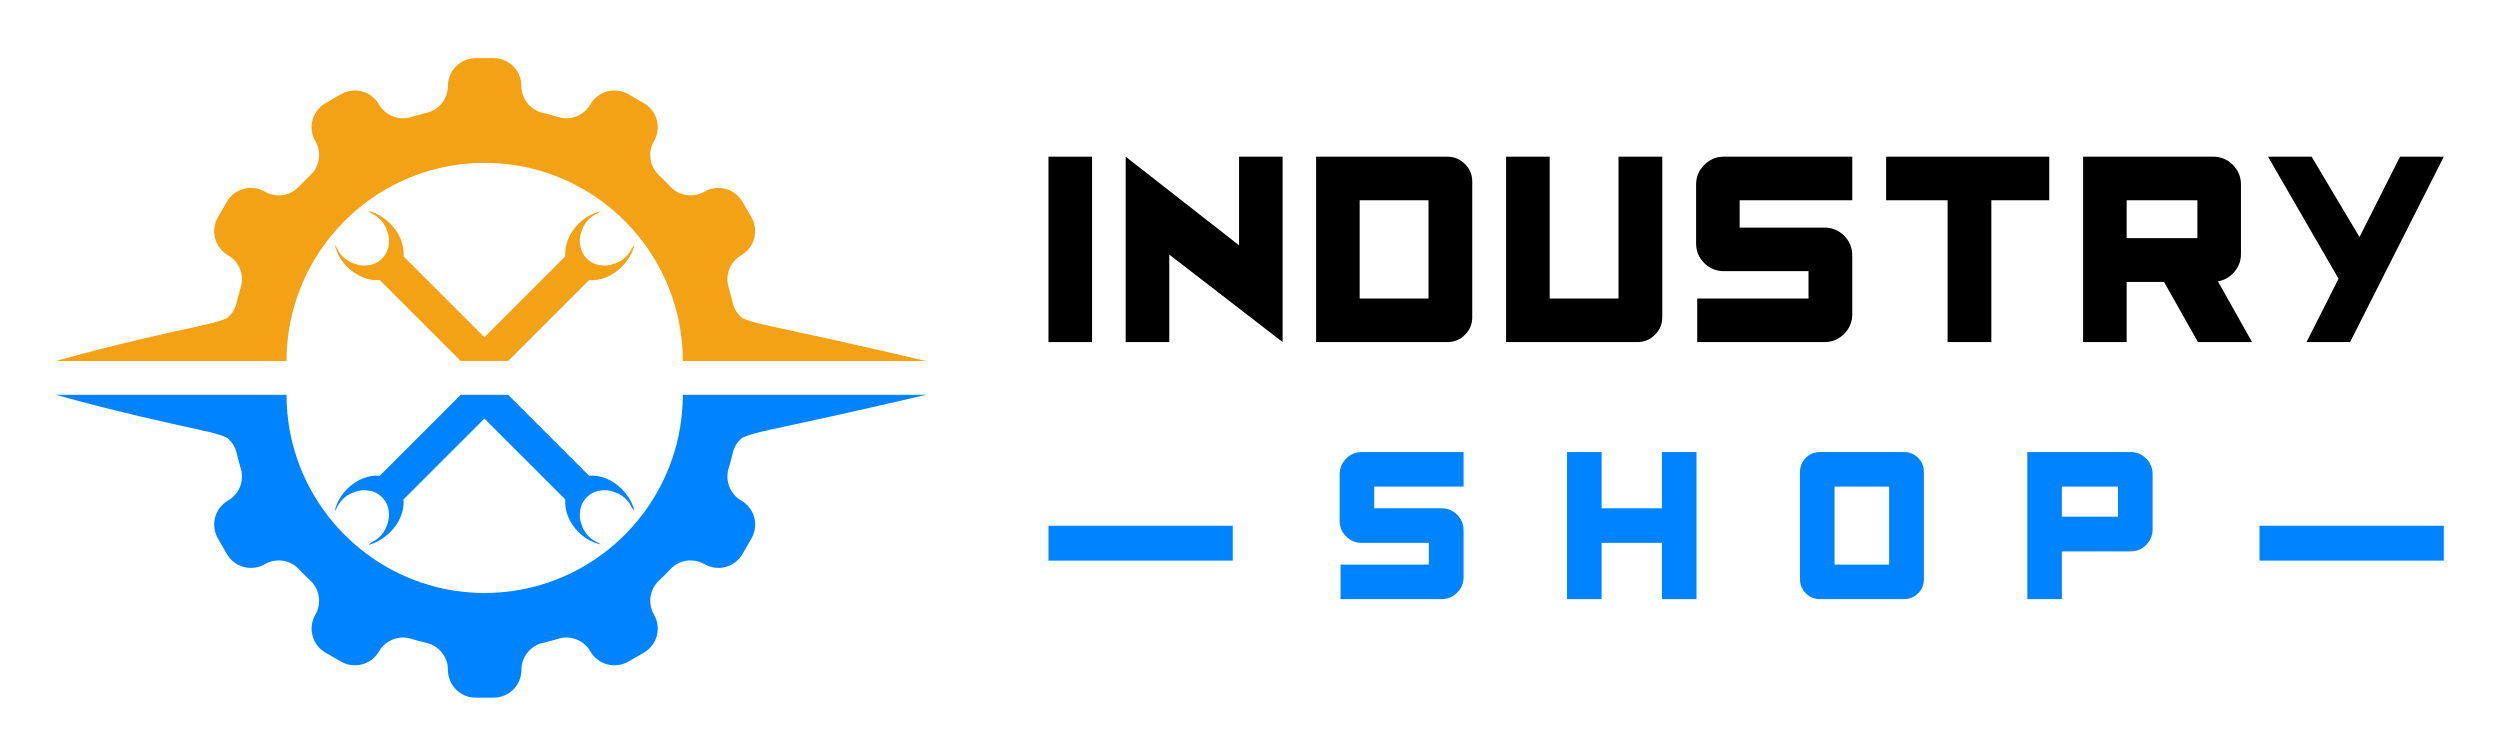 <?xml version="1.0" encoding="utf-8"?>
<!-- Generator: Adobe Illustrator 16.0.0, SVG Export Plug-In . SVG Version: 6.00 Build 0)  -->
<!DOCTYPE svg PUBLIC "-//W3C//DTD SVG 1.1//EN" "http://www.w3.org/Graphics/SVG/1.1/DTD/svg11.dtd">
<svg version="1.1" id="Calque_1" xmlns="http://www.w3.org/2000/svg" xmlns:xlink="http://www.w3.org/1999/xlink" x="0px" y="0px"
	 width="215px" height="65px" viewBox="0 0 215 65" enable-background="new 0 0 215 65" xml:space="preserve">
<g>
	<g>
		<path fill="#F4A215" d="M31.78,18.22c0.051,0.038,0.1,0.081,0.15,0.122c0.08,0.036,0.156,0.079,0.229,0.127
			c0,0,0.827,0.405,1.124,1.378c0,0,0.013,0.029,0.034,0.087c0.146,0.392,0.172,0.78,0.104,1.142
			c-0.048,0.442-0.242,0.835-0.57,1.162c-0.327,0.326-0.718,0.521-1.159,0.569c-0.362,0.066-0.752,0.042-1.145-0.104
			c-0.056-0.021-0.086-0.035-0.086-0.035c-0.973-0.296-1.377-1.124-1.377-1.124c-0.063-0.095-0.115-0.196-0.161-0.302
			c-0.032-0.051-0.063-0.1-0.096-0.146c-0.01-0.014-0.021-0.028-0.034-0.043c0.144,0.666,0.505,1.341,1.069,1.906
			c0.821,0.82,1.876,1.212,2.8,1.128l6.957,6.956h4.082l6.956-6.956c0.922,0.084,1.979-0.308,2.8-1.128
			c0.54-0.542,0.956-1.246,1.112-1.884c-0.008,0.009-0.078,0.081-0.084,0.092c-0.04,0.05-0.082,0.099-0.123,0.149
			c-0.038,0.078-0.08,0.155-0.127,0.228c0,0-0.404,0.828-1.378,1.124c0,0-0.031,0.014-0.086,0.035
			c-0.393,0.146-0.782,0.17-1.143,0.104c-0.442-0.048-0.834-0.243-1.161-0.569c-0.327-0.327-0.522-0.72-0.569-1.162
			c-0.068-0.361-0.043-0.75,0.102-1.142c0.021-0.058,0.036-0.087,0.036-0.087c0.295-0.975,1.124-1.378,1.124-1.378
			c0.094-0.061,0.195-0.114,0.302-0.161c0.05-0.031,0.1-0.063,0.146-0.095c0.014-0.011,0.027-0.022,0.043-0.035
			c-0.667,0.144-1.341,0.505-1.906,1.068c-0.82,0.821-1.212,1.878-1.13,2.802l-6.956,6.957l-6.957-6.957
			c0.082-0.924-0.309-1.98-1.129-2.802c-0.54-0.54-1.244-0.956-1.883-1.11C31.698,18.142,31.771,18.212,31.78,18.22"/>
		<path fill="#F4A215" d="M42.446,5h-1.529h-0.008c-1.318,0-2.386,1.067-2.386,2.385v0.002c0,1.106-0.76,2.07-1.838,2.321
			c-0.456,0.106-0.908,0.227-1.354,0.363c-0.031,0.01-0.063,0.019-0.094,0.025c-1.029,0.263-2.114-0.194-2.649-1.12l-0.001-0.002
			c-0.659-1.141-2.118-1.532-3.259-0.873l-1.332,0.77c-0.037,0.02-0.072,0.042-0.106,0.064c-1.063,0.685-1.413,2.091-0.772,3.198
			l0.003,0.006c0.554,0.958,0.377,2.172-0.429,2.928c-0.014,0.013-0.026,0.026-0.039,0.038c-0.326,0.306-0.642,0.622-0.946,0.948
			c-0.758,0.806-1.972,0.981-2.929,0.429l-0.005-0.003c-1.071-0.619-2.421-0.313-3.128,0.668c-0.049,0.067-0.094,0.138-0.136,0.21
			l-0.77,1.332c-0.659,1.142-0.269,2.6,0.872,3.26l0.003,0.001c0.957,0.553,1.412,1.69,1.092,2.749
			c-0.134,0.446-0.254,0.897-0.36,1.352c-0.123,0.522-0.414,0.971-0.808,1.293c-0.379,0.185-0.98,0.37-1.756,0.554
			c-0.194,0.019-0.381,0.062-0.559,0.125c-7.581,1.615-12.392,3.021-12.392,3.021h10.805h9.003h0.002l0,0
			c0-7.772,5.23-14.347,12.357-16.386c1.488-0.426,3.06-0.653,4.683-0.653s3.193,0.228,4.683,0.653
			c7.126,2.039,12.357,8.613,12.357,16.386l0,0h0.001h9.003h11.906c0,0-5.912-1.405-13.492-3.021
			c-0.178-0.063-0.364-0.106-0.559-0.125c-0.776-0.184-1.378-0.369-1.757-0.554c-0.394-0.322-0.685-0.771-0.807-1.293
			c-0.106-0.454-0.227-0.905-0.361-1.352c-0.319-1.059,0.136-2.196,1.093-2.749l0.002-0.001c1.141-0.66,1.532-2.118,0.873-3.26
			l-0.769-1.332c-0.043-0.072-0.088-0.143-0.138-0.21c-0.707-0.98-2.056-1.287-3.127-0.668l-0.005,0.003
			c-0.958,0.553-2.171,0.377-2.929-0.429c-0.305-0.326-0.621-0.643-0.946-0.948c-0.013-0.012-0.026-0.025-0.04-0.038
			c-0.806-0.756-0.981-1.97-0.429-2.928l0.004-0.006c0.64-1.107,0.291-2.514-0.772-3.198c-0.035-0.022-0.07-0.045-0.106-0.064
			l-1.332-0.77c-1.141-0.659-2.6-0.268-3.26,0.873l-0.001,0.002c-0.535,0.926-1.619,1.383-2.648,1.12
			c-0.031-0.007-0.063-0.016-0.094-0.025c-0.447-0.137-0.899-0.257-1.354-0.363c-1.079-0.251-1.838-1.215-1.838-2.321V7.385
			C44.84,6.067,43.771,5,42.454,5H42.446z"/>
		<path fill="#0083FF" d="M39.619,33.954l-6.957,6.957c-0.924-0.084-1.979,0.308-2.8,1.13c-0.564,0.563-0.926,1.237-1.069,1.903
			c0.013-0.013,0.024-0.027,0.034-0.04c0.033-0.048,0.063-0.097,0.096-0.148c0.046-0.105,0.099-0.206,0.161-0.301
			c0,0,0.404-0.829,1.377-1.124c0,0,0.03-0.015,0.086-0.036c0.393-0.145,0.782-0.17,1.145-0.104
			c0.441,0.048,0.832,0.243,1.159,0.571c0.328,0.327,0.522,0.72,0.57,1.16c0.068,0.361,0.043,0.75-0.104,1.144
			c-0.021,0.056-0.034,0.086-0.034,0.086c-0.297,0.973-1.124,1.377-1.124,1.377c-0.072,0.047-0.148,0.09-0.229,0.127
			c-0.051,0.043-0.1,0.084-0.15,0.124c-0.01,0.007-0.082,0.075-0.09,0.082c0.639-0.154,1.343-0.569,1.883-1.11
			c0.82-0.821,1.211-1.878,1.129-2.802l6.957-6.955l6.956,6.955c-0.082,0.924,0.31,1.98,1.13,2.802
			c0.565,0.564,1.239,0.926,1.906,1.069c-0.016-0.013-0.029-0.025-0.043-0.036c-0.047-0.032-0.097-0.063-0.146-0.095
			c-0.106-0.047-0.208-0.099-0.302-0.161c0,0-0.829-0.404-1.124-1.377c0,0-0.015-0.03-0.036-0.086
			c-0.145-0.394-0.17-0.782-0.102-1.144c0.047-0.44,0.242-0.833,0.569-1.16c0.327-0.328,0.719-0.523,1.161-0.571
			c0.36-0.066,0.75-0.041,1.143,0.104c0.055,0.021,0.086,0.036,0.086,0.036c0.974,0.295,1.378,1.124,1.378,1.124
			c0.047,0.07,0.089,0.148,0.127,0.228c0.041,0.052,0.083,0.099,0.123,0.15c0.006,0.009,0.076,0.082,0.084,0.09
			c-0.156-0.638-0.572-1.343-1.112-1.882c-0.82-0.822-1.878-1.214-2.8-1.13l-6.956-6.957H39.619z"/>
		<path fill="#0083FF" d="M67.726,33.954h-9.003h-0.001l0,0c0,7.773-5.231,14.348-12.357,16.387
			c-1.489,0.425-3.06,0.655-4.683,0.655s-3.194-0.23-4.683-0.655c-7.127-2.039-12.357-8.613-12.357-16.387l0,0H24.64h-9.003H4.832
			c0,0,4.811,1.407,12.392,3.021c0.178,0.064,0.364,0.107,0.559,0.126c0.775,0.183,1.377,0.368,1.756,0.553
			c0.394,0.322,0.685,0.771,0.808,1.293c0.106,0.456,0.227,0.904,0.36,1.352c0.32,1.06-0.135,2.198-1.092,2.75h-0.003
			c-1.141,0.659-1.531,2.118-0.872,3.259l0.77,1.332c0.042,0.073,0.087,0.145,0.136,0.211c0.707,0.981,2.057,1.287,3.128,0.668
			l0.005-0.002c0.957-0.552,2.171-0.378,2.929,0.428c0.305,0.326,0.62,0.643,0.946,0.949c0.013,0.013,0.025,0.023,0.039,0.037
			c0.806,0.758,0.982,1.97,0.429,2.928l-0.003,0.007c-0.641,1.106-0.291,2.514,0.772,3.196c0.034,0.024,0.069,0.046,0.106,0.067
			l1.332,0.769c1.141,0.657,2.6,0.267,3.259-0.874l0.001-0.002c0.535-0.927,1.62-1.382,2.649-1.12
			c0.031,0.009,0.063,0.018,0.094,0.026c0.446,0.135,0.898,0.256,1.354,0.363c1.078,0.251,1.838,1.214,1.838,2.32v0.002
			c0,1.316,1.067,2.387,2.386,2.387h0.008h1.529h0.008c1.317,0,2.386-1.07,2.386-2.387v-0.002c0-1.106,0.759-2.069,1.838-2.32
			c0.455-0.107,0.907-0.229,1.354-0.363c0.031-0.009,0.063-0.018,0.094-0.026c1.029-0.262,2.113,0.193,2.648,1.12l0.001,0.002
			c0.66,1.141,2.119,1.531,3.26,0.874l1.332-0.769c0.036-0.021,0.071-0.043,0.106-0.067c1.063-0.683,1.412-2.09,0.772-3.196
			l-0.004-0.007c-0.553-0.958-0.377-2.17,0.429-2.928c0.014-0.014,0.027-0.024,0.04-0.037c0.325-0.307,0.642-0.623,0.946-0.949
			c0.758-0.806,1.971-0.979,2.929-0.428l0.005,0.002c1.071,0.619,2.42,0.313,3.127-0.668c0.05-0.066,0.095-0.138,0.138-0.211
			l0.769-1.332c0.659-1.141,0.268-2.6-0.873-3.259h-0.002c-0.957-0.552-1.412-1.69-1.093-2.75c0.135-0.447,0.255-0.896,0.361-1.352
			c0.122-0.521,0.413-0.971,0.807-1.293c0.379-0.185,0.98-0.37,1.757-0.553c0.194-0.019,0.381-0.062,0.559-0.126
			c7.58-1.614,13.492-3.021,13.492-3.021H67.726z"/>
	</g>
	<g>
		<g>
			<path d="M93.917,29.419h-3.749V13.474h3.749V29.419z"/>
			<path d="M106.558,21.098v-7.624h3.746v15.945l-9.747-7.526v7.526h-3.748V13.474L106.558,21.098z"/>
			<path d="M124.457,13.474c0.596,0,1.104,0.209,1.524,0.625c0.421,0.416,0.632,0.923,0.632,1.516v11.664
				c0,0.595-0.211,1.101-0.632,1.516c-0.42,0.416-0.929,0.625-1.524,0.625h-11.272V13.474H124.457z M122.851,25.672v-8.45h-5.92
				v8.45H122.851z"/>
			<path d="M139.192,25.672V13.474h3.763v13.805c0,0.595-0.212,1.101-0.633,1.516c-0.421,0.416-0.93,0.625-1.526,0.625h-11.271
				V13.474h3.748v12.198H139.192z"/>
			<path d="M145.864,15.873c0-0.657,0.234-1.224,0.705-1.693c0.471-0.471,1.036-0.706,1.697-0.706h11.028v3.748h-9.683v2.351h7.281
				c0.67,0,1.238,0.233,1.704,0.698c0.464,0.466,0.697,1.027,0.697,1.687v5.063c0,0.67-0.235,1.237-0.706,1.702
				c-0.47,0.464-1.036,0.697-1.695,0.697H145.96v-3.747h9.572V23.32h-7.266c-0.671,0-1.239-0.233-1.707-0.698
				c-0.463-0.465-0.695-1.027-0.695-1.687V15.873z"/>
			<path d="M162.206,17.222v-3.748h14.029v3.748h-4.979v12.197h-3.763V17.222H162.206z"/>
			<path d="M192.722,21.844c0,0.584-0.188,1.098-0.566,1.541c-0.381,0.443-0.852,0.714-1.413,0.812l2.935,5.223h-4.654l-2.918-5.175
				h-3.213v5.175h-3.747V13.474h11.176c0.672,0,1.237,0.235,1.705,0.706c0.465,0.47,0.696,1.036,0.696,1.693V21.844z
				 M188.976,20.481v-3.26h-6.084v3.26H188.976z"/>
			<path d="M202.917,20.383l3.487-6.909h3.764l-4.979,9.847l-3.084,6.099h-3.746l2.756-5.45l-6.065-10.495h3.748L202.917,20.383z"/>
		</g>
		<g>
			<path fill="#0083FF" d="M115.212,40.78c0-0.522,0.189-0.972,0.563-1.345c0.372-0.373,0.819-0.56,1.341-0.56h8.752v2.973h-7.684
				v1.865h5.779c0.53,0,0.982,0.185,1.35,0.555c0.37,0.368,0.555,0.814,0.555,1.337v4.017c0,0.53-0.185,0.982-0.558,1.35
				c-0.373,0.37-0.824,0.555-1.347,0.555h-8.675v-2.973h7.593v-1.867h-5.766c-0.53,0-0.981-0.184-1.35-0.553
				c-0.37-0.369-0.555-0.814-0.555-1.339V40.78z"/>
			<path fill="#0083FF" d="M142.925,43.714v-4.838h2.973v12.65h-2.973v-4.84h-5.188v4.84h-2.972v-12.65h2.972v4.838H142.925z"/>
			<path fill="#0083FF" d="M163.743,38.876c0.472,0,0.875,0.164,1.209,0.495c0.336,0.33,0.502,0.73,0.502,1.203v9.253
				c0,0.471-0.166,0.873-0.502,1.204c-0.334,0.329-0.737,0.495-1.209,0.495h-7.232c-0.473,0-0.876-0.167-1.211-0.502
				c-0.335-0.334-0.501-0.743-0.501-1.223V40.6c0-0.479,0.166-0.888,0.501-1.222c0.335-0.335,0.738-0.502,1.211-0.502H163.743z
				 M162.467,48.554v-6.705h-4.695v6.705H162.467z"/>
			<path fill="#0083FF" d="M183.219,38.876c0.531,0,0.982,0.187,1.351,0.56c0.37,0.373,0.555,0.822,0.555,1.345v4.735
				c0,0.524-0.185,0.973-0.555,1.346c-0.368,0.373-0.819,0.56-1.351,0.56h-5.896v4.105h-2.973v-12.65H183.219z M182.149,44.435
				v-2.586h-4.826v2.586H182.149z"/>
		</g>
		<g>
			<line fill="none" stroke="#0083FF" stroke-width="3" stroke-miterlimit="10" x1="90.168" y1="46.713" x2="106.017" y2="46.713"/>
			
				<line fill="none" stroke="#0083FF" stroke-width="3" stroke-miterlimit="10" x1="194.318" y1="46.713" x2="210.168" y2="46.713"/>
		</g>
	</g>
</g>
</svg>
